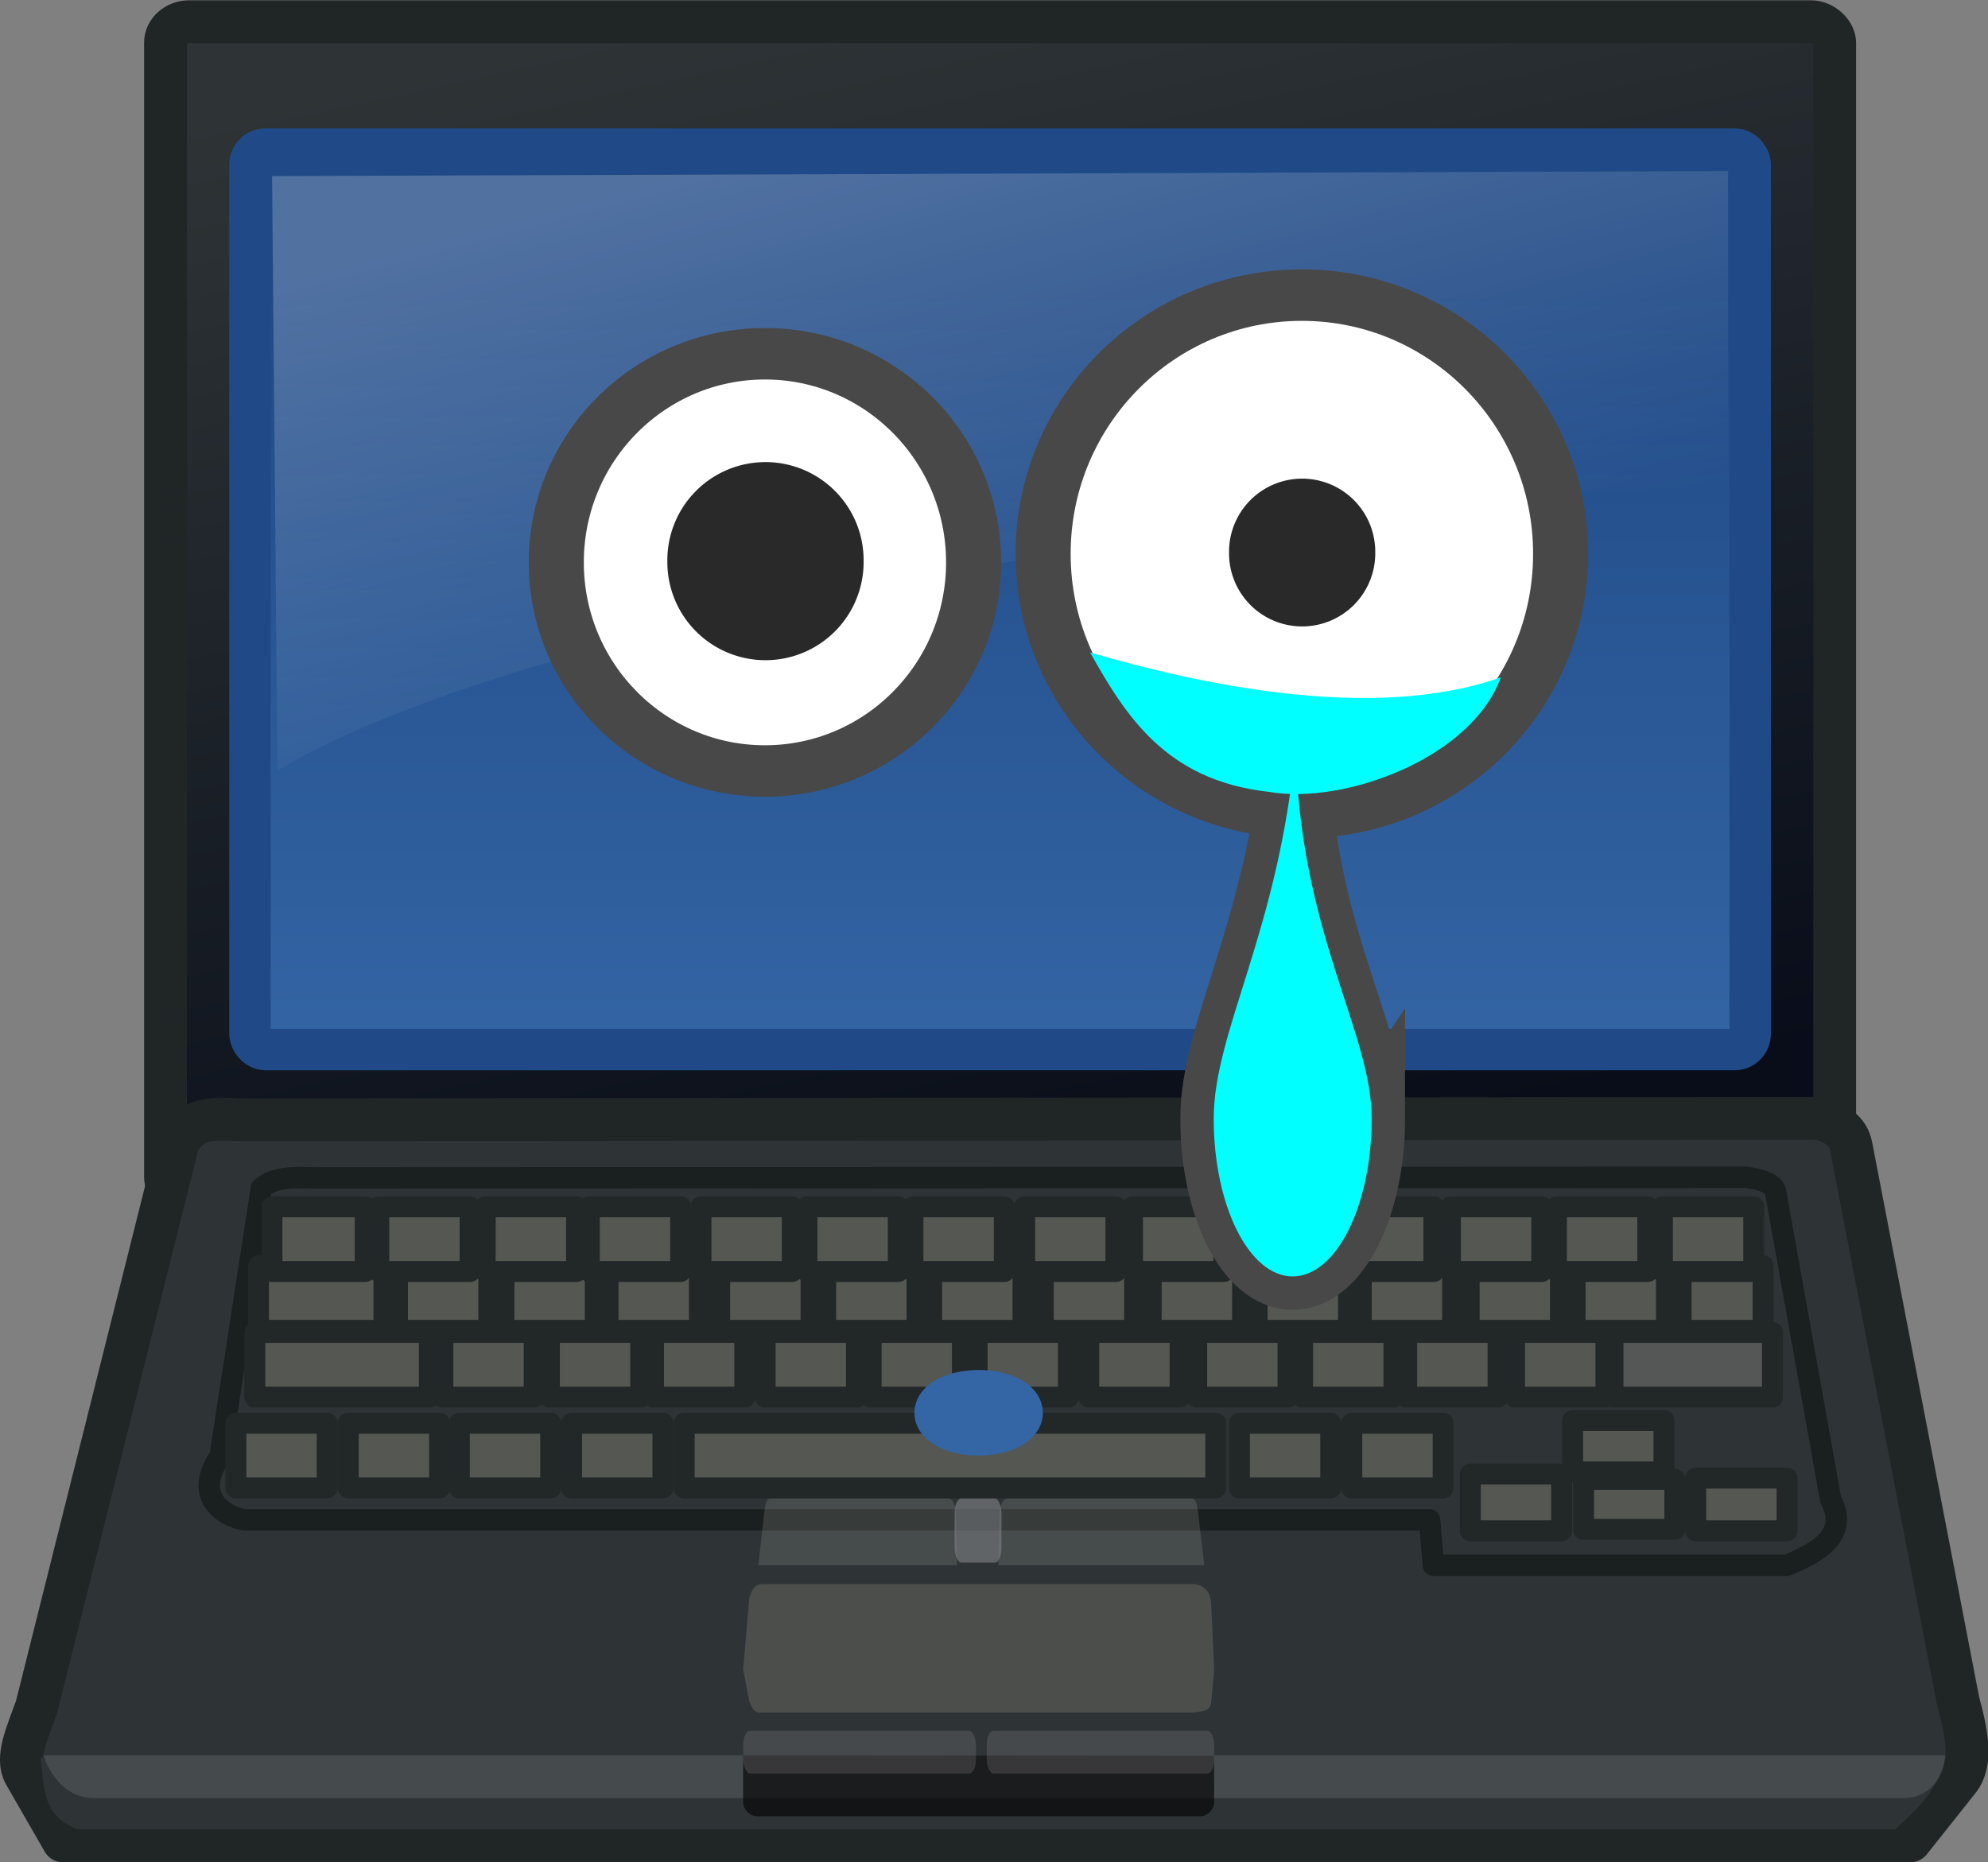 <svg xmlns="http://www.w3.org/2000/svg" viewBox="0 0 225.01 210.83"><rect x="0" y="0" width="225.01" height="210.83" fill="#808080" stroke="none"/><defs><linearGradient id="a" y2="30.489" gradientUnits="userSpaceOnUse" x2="24" gradientTransform="translate(24.274 14.62)" y1="2.011" x1="17.799"><stop stop-color="#2e3436" offset="0"/><stop stop-color="#080d19" offset="1"/></linearGradient><linearGradient id="b" y2="8.239" gradientUnits="userSpaceOnUse" x2="24.75" gradientTransform="matrix(1.045 0 0 .975 23.442 15.277)" y1="26.933" x1="24.75"><stop stop-color="#3465a4" offset="0"/><stop stop-color="#204a87" offset="1"/></linearGradient><linearGradient id="c" y2="18.138" gradientUnits="userSpaceOnUse" x2="25.175" gradientTransform="matrix(1.062 0 0 .933 22.774 15.136)" y1="4.739" x1="21.088"><stop stop-color="#fff" offset="0"/><stop stop-opacity="0" stop-color="#fff" offset="1"/></linearGradient></defs><g transform="matrix(4.847 0 0 4.847 -120.79 -80.571)"><rect rx=".557" ry=".492" height="27.478" width="38.978" y="17.13" x="28.785" stroke-linejoin="round" fill-rule="evenodd" color="#000" stroke="#202526" stroke-linecap="square" fill="url(#a)"/><path d="M29.086 43.276l-3.313 13.219c-.22.613-.489 1.189-.275 1.56l.9 1.565h43.126l1.138-1.434c.312-.392.194-1.061-.014-1.816l-2.5-12.969c-.065-.357-.351-.549-.75-.656l-36.874.031c-.721-.043-1.1-.026-1.438.5z" stroke-linejoin="round" fill-rule="evenodd" color="#000" stroke="#202526" stroke-linecap="square" fill="#2e3436"/><path d="M31.024 44.372l-.965 6.267c-.637.926.076 1.396.566 1.481h27.678l.089 1.061h8.258c.713-.298 1.46-.7 1.018-1.541l-1.29-7.209c-.06-.169-.319-.26-.679-.311l-33.375.015c-.652-.021-.995-.013-1.3.237z" opacity=".85" stroke-linejoin="round" color="#000" stroke="#171b1c" stroke-linecap="square" stroke-width=".5" fill="none"/><g stroke-linejoin="round" fill-rule="evenodd" color="#000" stroke="#222728" stroke-linecap="square" stroke-width=".489" fill="#555753"><path d="M30.958 46.184h2.928v1.511h-2.928zM34.202 46.184h2.133v1.511h-2.133zM36.688 46.184h2.133v1.511h-2.133zM39.119 46.184h2.133v1.511h-2.133zM41.726 46.184h2.133v1.511h-2.133zM44.201 46.184h2.133v1.511h-2.133zM46.676 46.184h2.133v1.511h-2.133zM49.283 46.184h2.133v1.511h-2.133zM51.803 46.184h2.133v1.511h-2.133zM54.277 46.184h2.133v1.511h-2.133zM56.708 46.184h2.133v1.511h-2.133zM59.227 46.184h2.133v1.511h-2.133zM61.702 46.184h2.133v1.511h-2.133zM64.177 46.184h1.914v1.511h-1.914z"/></g><path stroke-linejoin="round" fill-rule="evenodd" color="#000" stroke="#222728" stroke-linecap="square" stroke-width=".489" fill="#555753" d="M30.87 47.743h4.077v1.511H30.87zM35.263 47.743h2.133v1.511h-2.133zM37.749 47.743h2.133v1.511h-2.133zM40.18 47.743h2.133v1.511H40.18zM42.787 47.743h2.133v1.511h-2.133zM45.262 47.743h2.133v1.511h-2.133zM47.737 47.743h2.133v1.511h-2.133zM50.344 47.743h2.133v1.511h-2.133zM52.864 47.743h2.133v1.511h-2.133zM55.338 47.743h2.133v1.511h-2.133zM57.769 47.743h2.133v1.511h-2.133zM60.288 47.743h2.133v1.511h-2.133z"/><path stroke-linejoin="round" fill-rule="evenodd" color="#000" stroke="#222728" stroke-linecap="square" stroke-width=".489" fill="#545755" d="M62.586 47.743h3.724v1.511h-3.724z"/><rect rx=".361" ry=".372" height="21.032" width="35.032" y="20.104" x="30.758" stroke-linejoin="round" fill-rule="evenodd" color="#000" stroke="#204a87" stroke-linecap="square" stroke-width=".968" fill="url(#b)"/><path stroke-linejoin="round" fill-rule="evenodd" color="#000" stroke="#222728" stroke-linecap="square" stroke-width=".489" fill="#555753" d="M35.647 49.864h2.133v1.511h-2.133zM38.268 49.864h2.133v1.511h-2.133zM40.897 49.864h12.414v1.511H40.897zM53.862 49.864h2.133v1.511h-2.133zM56.487 49.864h2.133v1.511h-2.133zM59.254 51.052h2.133v1.324h-2.133zM61.643 49.802h2.133v1.199h-2.133zM61.897 51.174h2.133v1.168h-2.133zM64.518 51.146h2.133v1.23h-2.133zM33.053 49.864h2.133v1.511h-2.133zM30.428 49.864h2.133v1.511h-2.133z"/><g stroke-linejoin="round" fill-rule="evenodd" color="#000" stroke="#222728" stroke-linecap="square" stroke-width=".489" fill="#555753"><path d="M31.271 44.809h2.178v1.511h-2.178zM33.765 44.809h2.133v1.511h-2.133zM36.251 44.809h2.133v1.511h-2.133zM38.682 44.809h2.133v1.511h-2.133zM41.289 44.809h2.133v1.511h-2.133zM43.764 44.809h2.133v1.511h-2.133zM46.239 44.809h2.133v1.511h-2.133zM48.846 44.809h2.133v1.511h-2.133zM51.366 44.809h2.133v1.511h-2.133zM53.84 44.809h2.133v1.511H53.84zM56.271 44.809h2.133v1.511h-2.133zM58.79 44.809h2.133v1.511H58.79zM61.265 44.809h2.133v1.511h-2.133zM63.74 44.809h2.133v1.511H63.74z"/></g><path d="M42.417 53.96l-.143 1.66h11l-.071-1.538c-.016-.312-.202-.456-.429-.462H42.703c-.144.009-.238.124-.286.34zM42.417 56.351l-.143-.731h11l-.071.769c-.025.219-.259.204-.429.231H42.703c-.117.016-.217-.05-.286-.269z" opacity=".75" color="#000" fill-rule="evenodd" fill="#555753"/><path d="M25.865 57.67c.098.644.003 1.371.884 1.68h42.426c.499-.476.927-.783 1.194-1.724l-44.504.044z" color="#000" fill-rule="evenodd" fill="#2e3436"/><path d="M31.274 20.736l.126 13.883c7.119-4.224 26.594-6.457 33.874-6.65v-7.35l-34 .117z" opacity=".218" color="#000" fill-rule="evenodd" fill="url(#c)"/><path d="M25.94 57.62h44.396c0 .619-.488 1-.937 1H27.128c-.918 0-1.188-1-1.188-1z" opacity=".12" color="#000" fill-rule="evenodd" fill="#eeeeec"/><path d="M53.271 57.626l.003 1.074a.344.344 0 01-.345.345h-10.31a.344.344 0 01-.345-.345v-1.082l10.997.008z" opacity=".615" color="#000" fill-rule="evenodd"/><rect rx=".157" ry=".345" height="1" width="5.313" y="57.045" x="47.962" opacity=".273" color="#000" fill-rule="evenodd" fill="#808285"/><rect rx=".157" ry=".345" height="1" width="5.438" y="57.045" x="42.274" opacity=".273" color="#000" fill-rule="evenodd" fill="#808285"/><path d="M42.775 51.885l-.147 1.293h4.646l-.031-1.198c-.007-.243-.089-.355-.188-.36h-4.154c-.063.007-.104.097-.126.265zM52.889 51.885l.154 1.293H48.23l.032-1.198c.007-.243.092-.355.195-.36h4.303c.065.007.108.097.129.265z" opacity=".27" color="#000" fill-rule="evenodd" fill="#888a85"/><path d="M48.773 49.62a1 .5 0 01-2 0 1 .5 0 112 0z" fill-rule="evenodd" stroke="#3465a4" fill="#555753" fill-opacity=".75"/><rect rx=".157" ry=".345" height="1.5" width="1.094" y="51.62" x="47.212" opacity=".619" color="#000" fill-rule="evenodd" fill="#808285"/></g><path transform="matrix(2.175 0 0 2.033 -658.773 -457.007)" d="M353.55 256.11c0 6.416-4.862 11.617-10.859 11.617s-10.859-5.201-10.859-11.617c0-6.416 4.862-11.617 10.859-11.617s10.859 5.201 10.859 11.617z" stroke="#484848" stroke-width="2.866" fill="#fff"/><path d="M97.748 63.525a11.108 11.108 0 11-22.215 0 11.108 11.108 0 1122.215 0z" fill="#292929"/><path transform="matrix(2.697 0 0 2.521 -776.886 -582.957)" d="M353.55 256.11c0 6.416-4.862 11.617-10.859 11.617s-10.859-5.201-10.859-11.617c0-6.416 4.862-11.617 10.859-11.617s10.859 5.201 10.859 11.617z" stroke="#484848" stroke-width="2.311" fill="#fff"/><path d="M155.656 62.55a8.274 8.274 0 11-16.547 0 8.274 8.274 0 1116.547 0z" fill="#292929"/><g fill="#0ff"><path d="M155.25 126.62c0 9.868-4.006 17.878-8.939 17.878-4.934 0-8.939-8.01-8.939-17.877 0-9.869 7.377-21.251 9.276-42.164.38 21.083 8.601 32.294 8.601 42.164z" stroke="#484848" stroke-width="7.563"/><path d="M155.25 126.62c0 9.868-4.006 17.878-8.939 17.878-4.934 0-8.939-8.01-8.939-17.877 0-9.869 7.377-21.251 9.276-42.164.38 21.083 8.601 32.294 8.601 42.164z"/><path d="M123.388 73.869c4.017 7.16 8.598 14.486 20.202 15.771 8.57 1.506 23.004-3.831 26.277-12.963-14.517 5.152-34.468.691-46.48-2.807z"/></g></svg>
